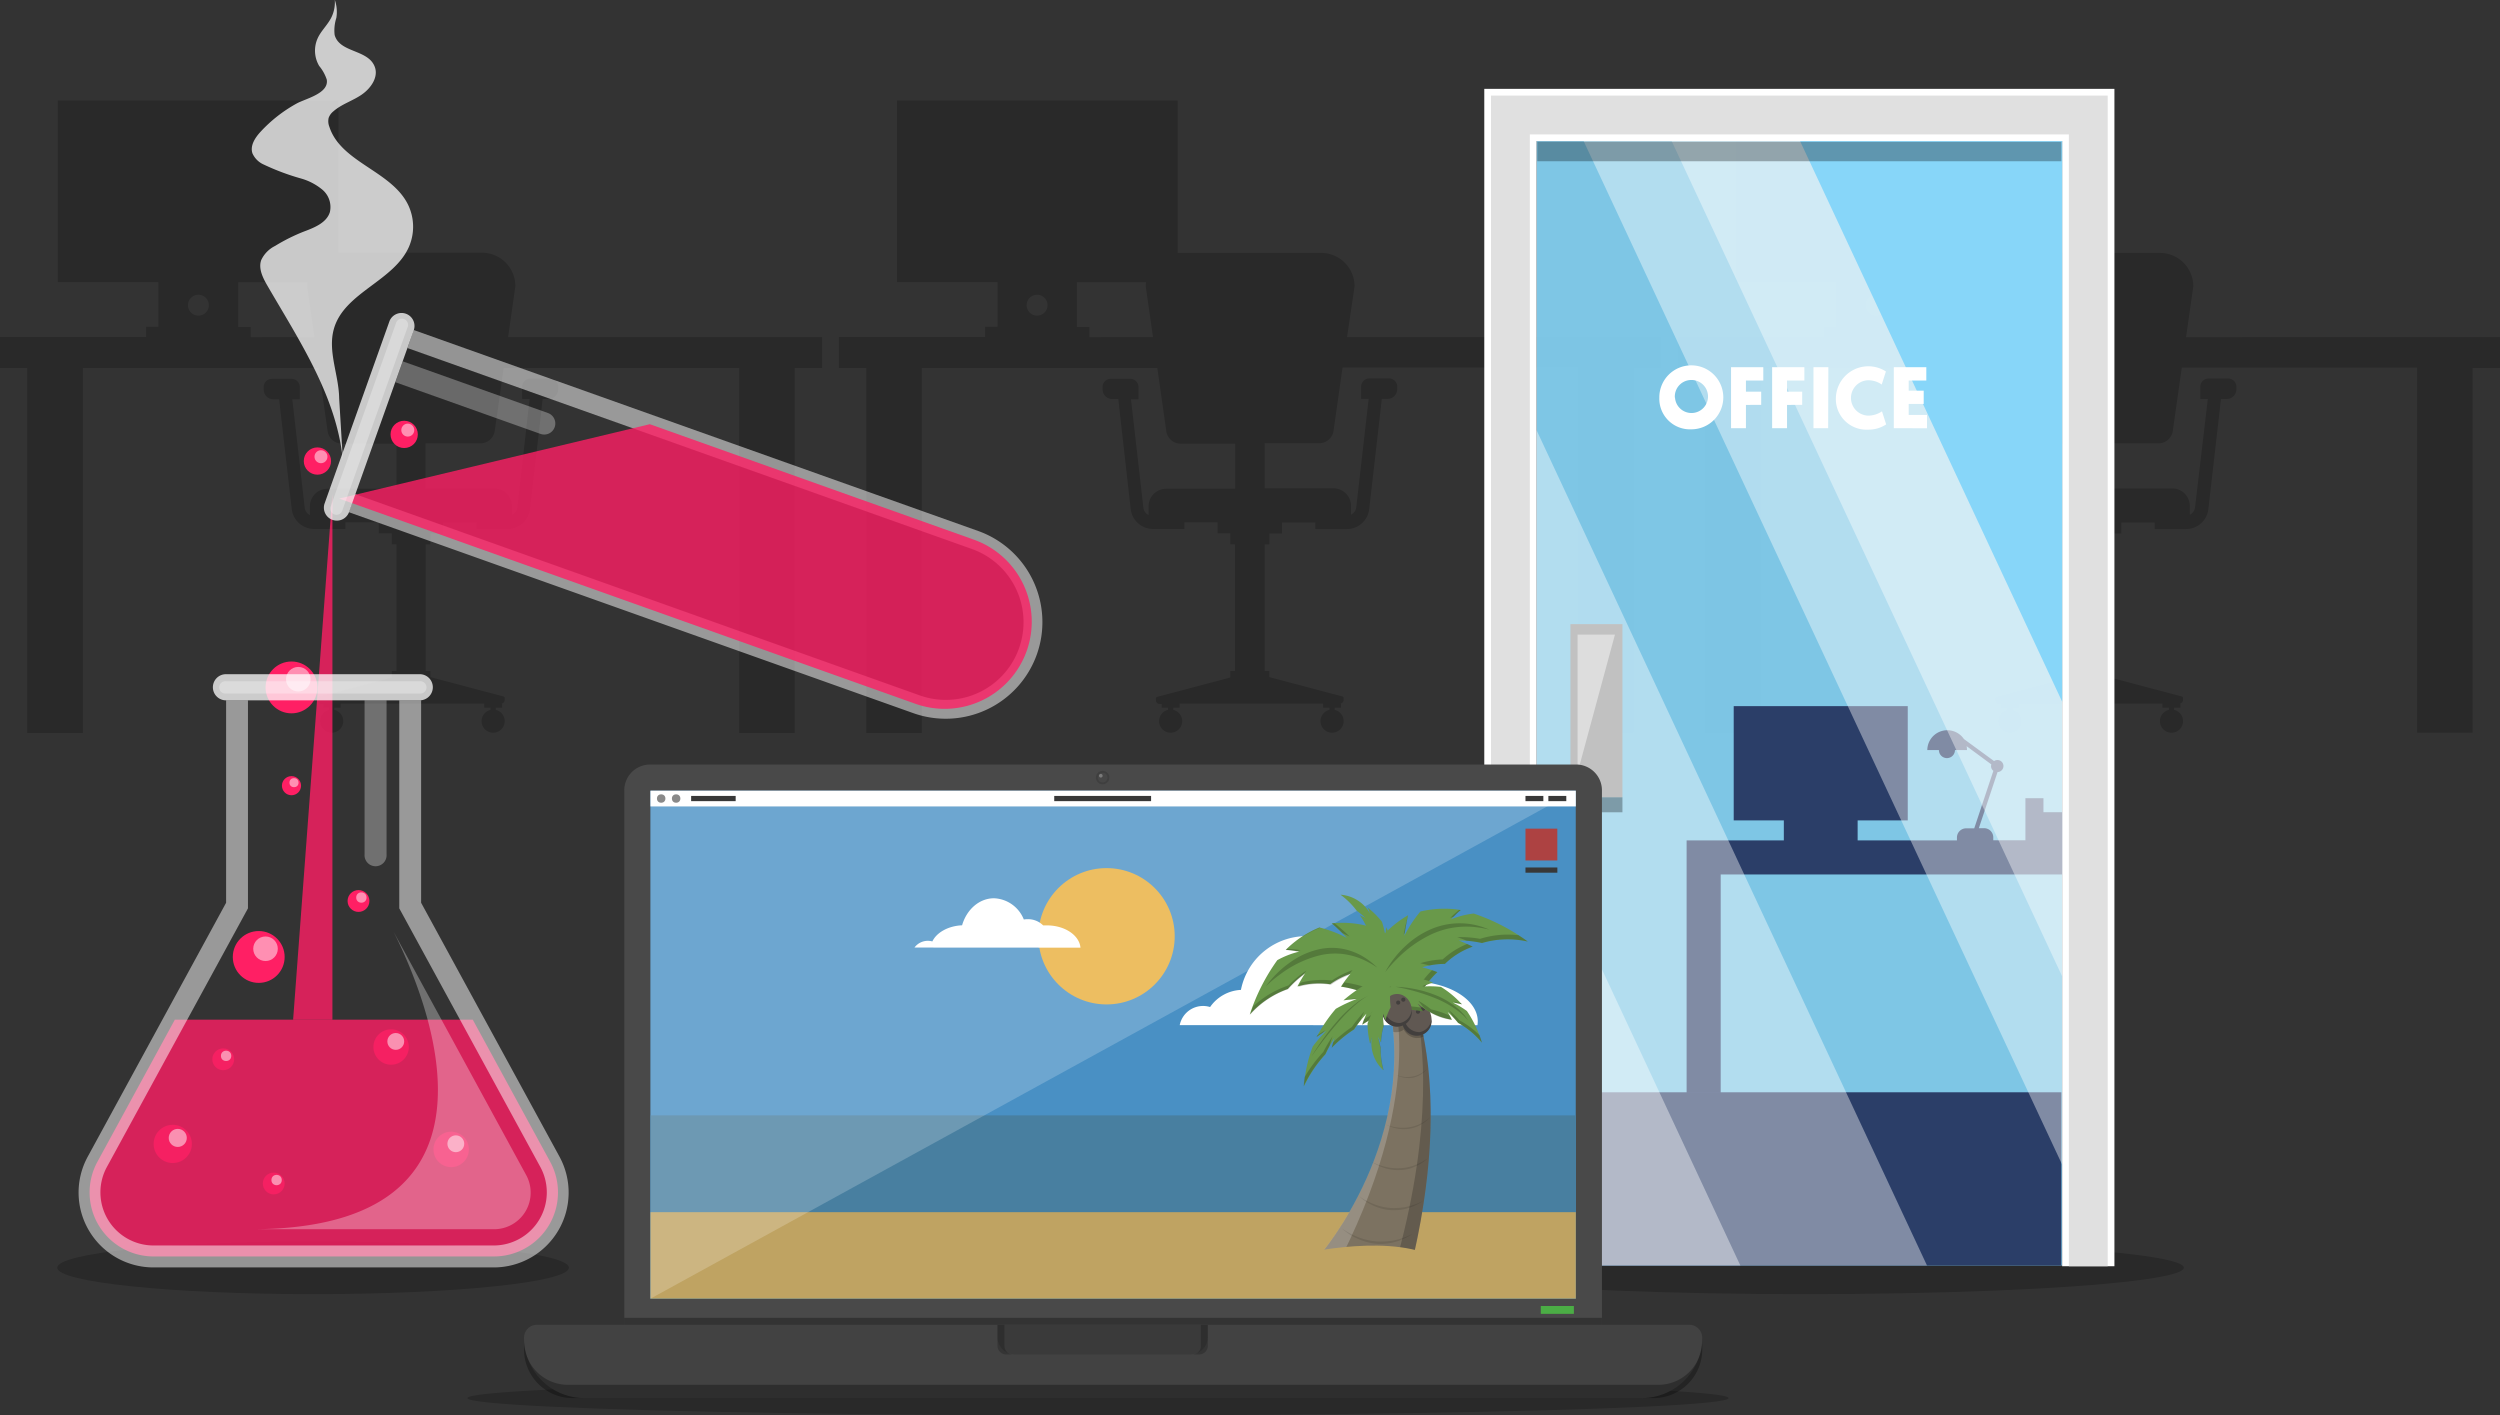 <svg id="Layer_1" data-name="Layer 1" xmlns="http://www.w3.org/2000/svg" viewBox="0 0 478.31 270.79">
  <rect x="0" y="0" width="478.31" height="270.79" fill="#333333" stroke="none"/>
  <title>q3</title>
  <path d="M631.64,303.36a6.4,6.4,0,0,0-6.4-6.4h-27.1l-.34,0V267.85H544.1v34.72h19.24v8.57H561v1.95H533V319h5.24v69.85H548.9V319H594l1.71,12a2.77,2.77,0,0,0,2.76,2.49h10.43v8.63h-13.2a3.36,3.36,0,0,0-3.36,3.36v1.43a1.7,1.7,0,0,0,0,.25,1.78,1.78,0,0,1-1-1.37l-2.21-19.32-.17-1.47h1.44v-2.32a1.59,1.59,0,0,0-1.59-1.59h-3.74a1.59,1.59,0,0,0-1.57,1.36,1.47,1.47,0,0,0,0,.23v.48a1.84,1.84,0,0,0,1.84,1.84h1.11l.16,1.36v.11L588.86,346a4.3,4.3,0,0,0,4.27,3.81h6v-1.26h6.38v2.1H608v2.1h.9V377H608v1.23h0l-14,3.71a.3.3,0,0,0-.22.29v.36a.7.7,0,0,0,.7.7h.4V384H596v.43a2.21,2.21,0,1,0,1,0V384h1.21v-.78h27.47V384h1.21v.43a2.21,2.21,0,1,0,1,0V384h1.21v-.78h-.2a.7.7,0,0,0,.7-.7v-.36a.3.3,0,0,0-.22-.29l-14-3.71V377h-.9V352.77h.9v-2.1h2.42v-2.1h6.38v1.26h6a4.3,4.3,0,0,0,4.27-3.81l2.25-19.61v-.11l.16-1.36H638a1.84,1.84,0,0,0,1.84-1.84v-.48a1.41,1.41,0,0,0,0-.19,1.59,1.59,0,0,0-1.57-1.4h-3.74a1.59,1.59,0,0,0-1.59,1.59v2.32h1.44L632,345.73a1.78,1.78,0,0,1-1,1.37,1.7,1.7,0,0,0,0-.25v-1.43a3.36,3.36,0,0,0-3.36-3.36h-13.2v-8.63h10.43A2.77,2.77,0,0,0,627.7,331l1.71-12h45.06v69.85h10.61V319h5.24v-5.89H630.25ZM571,309a2,2,0,1,1,2-2A2,2,0,0,1,571,309Zm10,4.12v-1.95h-2.38v-8.57h13.23a6.43,6.43,0,0,0-.05.79l1.39,9.72Zm211.2-9.72a6.4,6.4,0,0,0-6.4-6.4h-27.1l-.34,0V267.85h-53.7v34.72h19.24v8.57h-2.38v1.95H693.55V319h5.24v69.85h10.61V319h45.06l1.71,12a2.77,2.77,0,0,0,2.76,2.49h10.43v8.63h-13.2a3.36,3.36,0,0,0-3.36,3.36v1.43a1.7,1.7,0,0,0,0,.25,1.78,1.78,0,0,1-1-1.37l-2.21-19.32-.17-1.47h1.44v-2.32a1.59,1.59,0,0,0-1.59-1.59H745.6A1.59,1.59,0,0,0,744,322.4a1.47,1.47,0,0,0,0,.23v.48a1.84,1.84,0,0,0,1.84,1.84H747l.16,1.36v.11L749.37,346a4.3,4.3,0,0,0,4.27,3.81h6v-1.26H766v2.1h2.42v2.1h.9V377h-.9v1.23h0l-14,3.71a.3.3,0,0,0-.22.29v.36a.7.7,0,0,0,.7.7h.4V384h1.21v.43a2.21,2.21,0,1,0,1,0V384h1.21v-.78h27.47V384h1.21v.43a2.21,2.21,0,1,0,1,0V384h1.21v-.78h-.2a.7.7,0,0,0,.7-.7v-.36a.3.3,0,0,0-.22-.29l-14-3.71V377H775V352.77h.9v-2.1h2.42v-2.1h6.38v1.26h6A4.3,4.3,0,0,0,795,346l2.25-19.61v-.11l.16-1.36h1.11a1.84,1.84,0,0,0,1.84-1.84v-.48a1.41,1.41,0,0,0,0-.19,1.59,1.59,0,0,0-1.57-1.4h-3.74a1.59,1.59,0,0,0-1.59,1.59v2.32h1.44l-2.38,20.79a1.78,1.78,0,0,1-1,1.37,1.7,1.7,0,0,0,0-.25v-1.43a3.36,3.36,0,0,0-3.36-3.36H775v-8.63h10.43a2.77,2.77,0,0,0,2.76-2.49l1.71-12H835v69.85H845.6V319h5.24v-5.89H790.76ZM731.46,309a2,2,0,1,1,2-2A2,2,0,0,1,731.46,309Zm10,4.12v-1.95h-2.38v-8.57H752.3a6.43,6.43,0,0,0-.05.79l1.39,9.72Zm209.82,0,1.39-9.72a6.4,6.4,0,0,0-6.4-6.4h-27.1l-.34,0V267.85h-53.7v34.72h19.24v8.57H882v1.95H854.06V319h5.24v69.85h10.61V319H915l1.71,12a2.77,2.77,0,0,0,2.76,2.49h10.43v8.63h-13.2a3.36,3.36,0,0,0-3.36,3.36v1.43a1.7,1.7,0,0,0,0,.25,1.78,1.78,0,0,1-1-1.37l-2.21-19.32-.17-1.47h1.44v-2.32a1.59,1.59,0,0,0-1.59-1.59h-3.74a1.59,1.59,0,0,0-1.57,1.36,1.47,1.47,0,0,0,0,.23v.48a1.84,1.84,0,0,0,1.84,1.84h1.11l.16,1.36v.11L909.88,346a4.3,4.3,0,0,0,4.27,3.81h6v-1.26h6.38v2.1H929v2.1h.9V377H929v1.23h0l-14,3.71a.3.3,0,0,0-.22.29v.36a.7.7,0,0,0,.7.7h.4V384h1.21v.43a2.21,2.21,0,1,0,1,0V384h1.21v-.78h27.47V384H948v.43a2.21,2.21,0,1,0,1,0V384h1.21v-.78H950a.7.7,0,0,0,.7-.7v-.36a.3.3,0,0,0-.22-.29l-14-3.71V377h-.9V352.77h.9v-2.1h2.42v-2.1h6.38v1.26h6a4.3,4.3,0,0,0,4.27-3.81l2.25-19.61v-.11l.16-1.36h1.11a1.84,1.84,0,0,0,1.84-1.84v-.48a1.41,1.41,0,0,0,0-.19,1.59,1.59,0,0,0-1.57-1.4h-3.74a1.59,1.59,0,0,0-1.59,1.59v2.32h1.44L953,345.73a1.78,1.78,0,0,1-1,1.37,1.7,1.7,0,0,0,0-.25v-1.43a3.36,3.36,0,0,0-3.36-3.36h-13.2v-8.63H946a2.77,2.77,0,0,0,2.76-2.49l1.71-12H995.5v69.85h10.61V319h5.24v-5.89ZM892,309a2,2,0,1,1,2-2A2,2,0,0,1,892,309Zm10,4.12v-1.95h-2.38v-8.57h13.23a6.43,6.43,0,0,0-.05.79l1.39,9.72Z" transform="translate(-533.04 -248.61)" opacity="0.2"/>
  <g>
    <ellipse cx="345.4" cy="242.54" rx="72.42" ry="5.06" opacity="0.2"/>
    <g>
      <rect x="293.98" y="27" width="100.56" height="215.12" fill="#87d6f9" opacity="0.9"/>
      <path d="M933.44,404H924v-2.68h-3.45v8.05H914.4v-.55a1.76,1.76,0,0,0-1.76-1.76h-1l3.58-10.74a1.15,1.15,0,1,0-.67-2.1L908.78,390a3.83,3.83,0,0,0-7,2.12H904a1.53,1.53,0,1,0,3.07,0h2.3a3.85,3.85,0,0,0-.07-.75l4.73,3.49a1.11,1.11,0,0,0,.39,1.23l-3.66,11h-1.55a1.76,1.76,0,0,0-1.76,1.76v.55h-19v-3.83h9.59V383.71H864.74v21.86h9.59v3.83h-18.6v48.32h6.52v-41.8h71.19Z" transform="translate(-533.04 -248.61)" fill="#2b3e68"/>
      <rect x="294.12" y="208.98" width="100.27" height="33.14" fill="#2b3e68"/>
      <polygon points="404.54 242.26 394.54 242.26 394.54 27 293.98 27 293.98 242.26 283.98 242.26 283.98 17 404.54 17 404.54 242.26" fill="#fff"/>
      <polyline points="288.98 242.26 288.98 22 399.54 22 399.54 242.26" fill="none" stroke="#e0e0e0" stroke-miterlimit="10" stroke-width="7.43"/>
      <polygon points="293.98 82.3 293.98 242.12 368.68 242.12 293.98 82.3" fill="#fff" opacity="0.4"/>
      <polygon points="293.98 158.69 293.98 242.12 332.97 242.12 293.98 158.69" fill="#fff" opacity="0.4"/>
      <polygon points="394.54 186.81 394.54 27 319.83 27 394.54 186.81" fill="#fff" opacity="0.4"/>
      <polygon points="394.54 222.83 394.54 27 302.99 27 394.54 222.83" fill="#fff" opacity="0.4"/>
      <polygon points="394.54 134.25 394.54 27 344.4 27 394.54 134.25" fill="#87d6f9"/>
      <rect x="300.46" y="119.41" width="9.95" height="33.14" fill="#c1c1c1"/>
      <rect x="300.46" y="152.55" width="9.95" height="2.86" opacity="0.3"/>
      <rect x="294.12" y="27.14" width="100.27" height="3.71" opacity="0.3"/>
      <g>
        <path d="M850.51,324.68a6.12,6.12,0,1,1,6.12,6.07A5.86,5.86,0,0,1,850.51,324.68Zm3,0a3.16,3.16,0,1,0,3.15-3.37A3.16,3.16,0,0,0,853.48,324.68Z" transform="translate(-533.04 -248.61)" fill="#fff"/>
        <path d="M867.08,326.08v4.45h-2.85V318.86h6.17v2.55h-3.32v2.13H870v2.53Z" transform="translate(-533.04 -248.61)" fill="#fff"/>
        <path d="M874.94,326.08v4.45h-2.85V318.86h6.17v2.55h-3.32v2.13h2.9v2.53Z" transform="translate(-533.04 -248.61)" fill="#fff"/>
        <path d="M882.81,330.53H880V318.86h2.85Z" transform="translate(-533.04 -248.61)" fill="#fff"/>
        <path d="M884.29,324.68a6.21,6.21,0,0,1,9.57-5l-.8,2.5a4.55,4.55,0,0,0-2.5-.82,3.38,3.38,0,0,0,0,6.77,4.73,4.73,0,0,0,2.55-.82l.8,2.5a6.09,6.09,0,0,1-3.45,1A5.85,5.85,0,0,1,884.29,324.68Z" transform="translate(-533.04 -248.61)" fill="#fff"/>
        <path d="M895.37,330.53V318.86h6.22v2.55h-3.37v1.95h2.87v2.53h-2.87V328h3.5v2.55Z" transform="translate(-533.04 -248.61)" fill="#fff"/>
      </g>
      <polygon points="301.83 147.82 308.98 121.41 301.83 121.41 301.83 147.82" fill="#fff" opacity="0.45"/>
    </g>
  </g>
  <g>
    <ellipse cx="210.08" cy="267.49" rx="120.64" ry="3.3" opacity="0.2"/>
    <g>
      <path d="M124.38,146.27H301.55a4.94,4.94,0,0,1,4.94,4.94V253.46a0,0,0,0,1,0,0H119.44a0,0,0,0,1,0,0V151.21A4.94,4.94,0,0,1,124.38,146.27Z" fill="#494949"/>
      <rect x="697.42" y="359.96" width="97.18" height="177.04" transform="translate(661.44 -546.14) rotate(90)" fill="#4990c4"/>
      <circle cx="211.71" cy="179.13" r="13.04" fill="#e8ae3a"/>
      <rect x="728.48" y="391.01" width="35.06" height="177.04" transform="translate(692.5 -515.08) rotate(90)" fill="#487fa0"/>
      <rect x="737.74" y="400.27" width="16.54" height="177.04" transform="translate(701.76 -505.82) rotate(90)" fill="#bfa362"/>
      <polygon points="124.45 248.46 301.49 151.28 124.45 151.28 124.45 248.46" fill="#fff" opacity="0.2"/>
      <rect x="124.45" y="151.28" width="177.04" height="3.01" fill="#fff"/>
      <circle cx="126.5" cy="152.78" r="0.81" fill="#898989"/>
      <circle cx="129.36" cy="152.78" r="0.81" fill="#898989"/>
      <line x1="132.23" y1="152.78" x2="140.75" y2="152.78" fill="none" stroke="#383838" stroke-miterlimit="10"/>
      <line x1="201.7" y1="152.78" x2="220.23" y2="152.78" fill="none" stroke="#383838" stroke-miterlimit="10"/>
      <line x1="296.24" y1="152.78" x2="299.67" y2="152.78" fill="none" stroke="#383838" stroke-miterlimit="10"/>
      <line x1="291.86" y1="152.78" x2="295.28" y2="152.78" fill="none" stroke="#383838" stroke-miterlimit="10"/>
      <path d="M815.71,444.76a4.66,4.66,0,0,0,.06-.75c0-4.18-5.6-7.57-12.55-7.64a7.63,7.63,0,0,0-11.29-5A12.77,12.77,0,0,0,770.46,438a7.62,7.62,0,0,0-5.9,3.28,4.55,4.55,0,0,0-5.81,3.46Z" transform="translate(-533.04 -248.61)" fill="#fff"/>
      <path d="M739.76,429.92c-.22-2.38-3-4.26-6.43-4.26l-.71,0a4.11,4.11,0,0,0-2.95-1.19,4.44,4.44,0,0,0-.75.06,6.41,6.41,0,0,0-5.7-4.06c-2.83,0-5.24,2.16-6.11,5.17-2.65.12-4.87,1.37-5.69,3.09a3.22,3.22,0,0,0-.86-.12,3.17,3.17,0,0,0-2.56,1.29Z" transform="translate(-533.04 -248.61)" fill="#fff"/>
      <rect x="291.86" y="158.54" width="6.09" height="6.09" fill="#ad4242"/>
      <line x1="291.86" y1="166.47" x2="297.96" y2="166.47" fill="none" stroke="#383838" stroke-miterlimit="10"/>
      <g>
        <path d="M785.47,488.86s20-22.81,12.77-50.86l3.51-2.25s10,16.82,1.75,53.12Z" transform="translate(-533.04 -248.61)" fill="#7c7261"/>
        <path d="M799.31,438.1l-1,.33c6.95,27.85-12.88,50.43-12.88,50.43h4.39C806.21,456,799.31,438.1,799.31,438.1Z" transform="translate(-533.04 -248.61)" fill="#fff" opacity="0.2"/>
        <path d="M803.83,440.78c1.63,7.24,3.38,23.19-3.35,48.08h3C809.18,463.94,806.23,448.2,803.83,440.78Z" transform="translate(-533.04 -248.61)" opacity="0.2"/>
        <path d="M795.91,430.11a12.94,12.94,0,0,1,2.41,3.18,15.91,15.91,0,0,0,1.31-4.2A17.2,17.2,0,0,0,798.2,426q0,.77-.13,1.5a16.45,16.45,0,0,0-.64-2.55,16.67,16.67,0,0,0-2.74-2.72q.28.6.5,1.21a7.05,7.05,0,0,0-5.68-3.65,14.49,14.49,0,0,1,3.11,3.08,14.7,14.7,0,0,1,1.64,1.36q-.53-.29-1.07-.53a14,14,0,0,1,1.58,2.87,13.71,13.71,0,0,1,1.49,1.69,12.81,12.81,0,0,0-1.13-.69A13.63,13.63,0,0,1,795.91,430.11Z" transform="translate(-533.04 -248.61)" fill="#69994a"/>
        <path d="M795,439a13.58,13.58,0,0,1,7.19-2.54,63.15,63.15,0,0,0-7.68-10.72,19,19,0,0,0-6.68-.47q1.49,1.3,2.89,2.78a23.74,23.74,0,0,0-5.25-2,19.91,19.91,0,0,0-6.44,4.29,17.65,17.65,0,0,1,2.56.34,16.8,16.8,0,0,0-4.17,1.63,38.07,38.07,0,0,0-5.27,10.41,17.4,17.4,0,0,1,7.27-4.89,20.19,20.19,0,0,1,3.31-3q-.78,1.2-1.46,2.51a14.58,14.58,0,0,1,6.25-.42,15.1,15.1,0,0,1,3.9-2,23.05,23.05,0,0,0-1.82,2.46A18.13,18.13,0,0,1,795,439Z" transform="translate(-533.04 -248.61)" fill="#69994a"/>
        <path d="M781.87,430.4a19.3,19.3,0,0,0-2.54-.27l-.26.24a17.49,17.49,0,0,1,2,.25Zm3.64-4.32a19,19,0,0,0-4.58,2.67,21,21,0,0,1,4.67-2.64Zm5.72,1.69q-1.37-1.33-2.84-2.51l-.52,0c.68.59,1.34,1.22,2,1.87Q790.54,427.46,791.23,427.78ZM783,434.28a21.24,21.24,0,0,0-3.44,2.87,18.43,18.43,0,0,0-6.75,4q-.3.79-.58,1.6a17.4,17.4,0,0,1,7.27-4.89,20.46,20.46,0,0,1,2.86-2.65C782.54,434.9,782.75,434.59,783,434.28Zm8.87-.08a16.65,16.65,0,0,0-4,2,16.3,16.3,0,0,0-6,.42c-.15.27-.3.53-.44.81a14.58,14.58,0,0,1,6.25-.42,15.19,15.19,0,0,1,3.47-1.85C791.31,434.8,791.57,434.49,791.84,434.2Zm9.85,1.38a15.11,15.11,0,0,0-6.28,2.39,19.29,19.29,0,0,0-5.19-1.39c-.19.27-.39.54-.57.83A18.13,18.13,0,0,1,795,439a13.58,13.58,0,0,1,7.19-2.54Z" transform="translate(-533.04 -248.61)" opacity="0.2"/>
        <path d="M804.62,439.05a13.58,13.58,0,0,0-7.32,2.14,63.15,63.15,0,0,1,0-13.19,19,19,0,0,1,5.15-4.28c-.3,1.28-.54,2.6-.72,3.94A23.74,23.74,0,0,1,804.8,423a19.91,19.91,0,0,1,7.73-.28,17.65,17.65,0,0,0-1.88,1.78,16.8,16.8,0,0,1,4.34-1.11,38.07,38.07,0,0,1,10.36,5.37,17.4,17.4,0,0,0-8.76.28,20.19,20.19,0,0,0-4.44-.49q1.33.52,2.65,1.18a14.58,14.58,0,0,0-5.32,3.3,15.1,15.1,0,0,0-4.34.65,23.05,23.05,0,0,1,2.91.94A18.13,18.13,0,0,0,804.62,439.05Z" transform="translate(-533.04 -248.61)" fill="#69994a"/>
        <path d="M802.43,423.72c-.33,1.2-.61,2.43-.83,3.69l.21-.35C802,425.93,802.18,424.81,802.43,423.72Zm10.09-1-.34,0a18.8,18.8,0,0,0-1.68,1.52l.69-.26A17.46,17.46,0,0,1,812.53,422.69Zm-8.41,15.23a14.68,14.68,0,0,0-6.93,2c0,.42.07.83.11,1.25a13.57,13.57,0,0,1,7.32-2.14,18.13,18.13,0,0,1,3.42-4.47c-.33-.13-.66-.24-1-.36A19,19,0,0,0,804.12,437.93Zm19.41-10.42a17.8,17.8,0,0,0-7.31.7,20.68,20.68,0,0,0-4.36-.32c.6.21,1.21.44,1.81.69a21,21,0,0,1,2.91.43,17.4,17.4,0,0,1,8.76-.28C824.74,428.3,824.13,427.9,823.53,427.51Zm-14.44,4.64a16.17,16.17,0,0,0-4.3.73c.57.12,1.14.27,1.71.43a15.42,15.42,0,0,1,3-.31,14.58,14.58,0,0,1,5.32-3.3c-.36-.18-.72-.35-1.08-.51A15.86,15.86,0,0,0,809.09,432.14Z" transform="translate(-533.04 -248.61)" opacity="0.2"/>
        <g opacity="0.2">
          <path d="M796.57,433.74l-.81-.51a17.91,17.91,0,0,0-2.28-1.17,13.73,13.73,0,0,0-3.56-.93,12.82,12.82,0,0,0-4.42.27A20.91,20.91,0,0,0,778,435a24.57,24.57,0,0,0-2.76,2.3s.2-.3.6-.79a20.59,20.59,0,0,1,1.85-2,20,20,0,0,1,3.14-2.41,14.85,14.85,0,0,1,4.43-1.84,11.35,11.35,0,0,1,4.75-.1,12.14,12.14,0,0,1,3.65,1.36,14.56,14.56,0,0,1,2.16,1.54Z" transform="translate(-533.04 -248.61)"/>
        </g>
        <g opacity="0.2">
          <path d="M818,426.46l-.89-.19a19.82,19.82,0,0,0-2.45-.34,16.45,16.45,0,0,0-3.64.17,15.86,15.86,0,0,0-4.23,1.32,23.33,23.33,0,0,0-6.5,4.68,24,24,0,0,0-2.21,2.49s.13-.28.42-.77a18.71,18.71,0,0,1,1.39-2,20.07,20.07,0,0,1,2.55-2.67,17,17,0,0,1,3.91-2.55,13.93,13.93,0,0,1,8.39-1.13,14.92,14.92,0,0,1,2.4.66Z" transform="translate(-533.04 -248.61)"/>
        </g>
        <g>
          <path d="M797.7,442.52a21.93,21.93,0,0,1,4.53-5,27,27,0,0,0-7.41-.86,29.15,29.15,0,0,0-4.76,3.35q1.29-.19,2.55-.26a27.89,27.89,0,0,0-4,1.87,28.27,28.27,0,0,0-3.67,5.42q.91-.65,1.86-1.21a27.17,27.17,0,0,0-2.6,3,27,27,0,0,0-1.69,7.63,24.57,24.57,0,0,1,4.14-6.15,24.92,24.92,0,0,1,1.74-3.16q-.31,1-.54,1.94a23.68,23.68,0,0,1,4.28-3.53,23.25,23.25,0,0,1,2.34-3,21.72,21.72,0,0,0-.8,2.11A23.11,23.11,0,0,1,797.7,442.52Z" transform="translate(-533.04 -248.61)" fill="#69994a"/>
          <path d="M786.6,445.68c-.51.32-1,.67-1.52,1l-.19.34c.37-.27.75-.52,1.13-.76C786.22,446.08,786.4,445.87,786.6,445.68Zm1.44,1.14a27.3,27.3,0,0,0-1.83,3.07,27.25,27.25,0,0,0-3.56,4.78c-.08.59-.15,1.18-.19,1.78a24.57,24.57,0,0,1,4.14-6.15q.38-.83.82-1.63h0Q787.69,447.75,788,446.82Zm4.45-7.2q-1.19.13-2.42.38c.69-.1,1.37-.17,2-.22Zm8.86-2.33a24.53,24.53,0,0,0-4.2,4.65,25.27,25.27,0,0,0-3.18,1.71c-.12.33-.24.66-.35,1a23.11,23.11,0,0,1,4.07-2.13,21.93,21.93,0,0,1,4.53-5Zm-9.68,7.82a26.55,26.55,0,0,0-3.59,2.92c-.1.35-.19.7-.27,1.05a23.69,23.69,0,0,1,4.28-3.53c.37-.58.78-1.14,1.22-1.69.22-.57.47-1.14.75-1.72A26,26,0,0,0,791.67,445.12Z" transform="translate(-533.04 -248.61)" opacity="0.2"/>
        </g>
        <g opacity="0.2">
          <path d="M795,439l-.55.32a12.42,12.42,0,0,0-1.43,1,31,31,0,0,0-4.06,4c-1.47,1.68-2.71,3.28-3.58,4.46s-1.39,1.92-1.39,1.92.46-.79,1.28-2a45.64,45.64,0,0,1,3.48-4.56,24.8,24.8,0,0,1,4.19-3.93,11.18,11.18,0,0,1,1.49-.9Z" transform="translate(-533.04 -248.61)"/>
        </g>
        <path d="M803.9,441a2.47,2.47,0,0,0-1.49.49,2.83,2.83,0,0,0-2.91-1.58,2.54,2.54,0,0,0-.76.25,49.49,49.49,0,0,1,.88,5.88,2.48,2.48,0,0,0,2-.44l.06.11a3,3,0,0,0,1.73,1.4,2.56,2.56,0,0,0,.83.1l.29,0a2.54,2.54,0,0,0,.89-.32A53.85,53.85,0,0,0,803.9,441Z" transform="translate(-533.04 -248.61)" opacity="0.2"/>
        <path d="M795.61,442.22l.08-.18q-.49.52-.94,1.11C795,442.83,795.32,442.52,795.61,442.22Zm-.42,6.06c.07-.28.15-.55.23-.82s0-.3,0-.45c-.11.35-.2.72-.29,1.09Zm4-11-.4.22a14.21,14.21,0,0,0-.06,3.74,14.68,14.68,0,0,0-.78,2.08c.06.16.12.32.19.48a13.62,13.62,0,0,1,1-2.53A12.93,12.93,0,0,1,799.18,437.32Zm-1.78,5.24a15.05,15.05,0,0,0,.1,2.25,15.37,15.37,0,0,0-.47,2.76c.08.17.15.34.24.5a14,14,0,0,1,.53-3.23,13.65,13.65,0,0,1-.12-1.42C797.58,443.13,797.48,442.85,797.4,442.56Zm-.49,5.27c-.13-.28-.26-.57-.37-.86a28.4,28.4,0,0,1,.71,5.7c.17.25.33.5.51.73a14.49,14.49,0,0,1-.55-4.34C797.09,448.66,797,448.25,796.91,447.83Z" transform="translate(-533.04 -248.61)" opacity="0.2"/>
        <g>
          <ellipse cx="271.08" cy="195.02" rx="2.8" ry="3.11" fill="#605852"/>
          <path d="M806.91,443.26a2.79,2.79,0,0,1-2.26,2.82,2.91,2.91,0,0,1-2.95-2.83,3.67,3.67,0,0,1,.1-1.37,3.34,3.34,0,0,0-.48,1.74,2.82,2.82,0,1,0,5.6,0A3.49,3.49,0,0,0,806.91,443.26Z" transform="translate(-533.04 -248.61)" fill="#423f3d"/>
          <circle cx="271.29" cy="193.56" r="0.4" fill="#423f3d"/>
          <circle cx="272.27" cy="193" r="0.4" fill="#423f3d"/>
        </g>
        <path d="M801.58,441.82a13.73,13.73,0,0,0-4.64-2.63,26.61,26.61,0,0,1,5.79-3.68,18.49,18.49,0,0,1,4.49,1.08q-1.07.34-2.1.78a19,19,0,0,1,3.62.06,18.3,18.3,0,0,1,4,3.34,16.69,16.69,0,0,0-1.73-.34,17,17,0,0,1,2.68,1.61,21.7,21.7,0,0,1,2.87,6.07,15.93,15.93,0,0,0-4.55-3.79,16.76,16.76,0,0,0-2-2.1q.45.73.82,1.5a13.3,13.3,0,0,1-6.62-3.17,15.84,15.84,0,0,1,1.06,1.55A15.4,15.4,0,0,0,801.58,441.82Z" transform="translate(-533.04 -248.61)" fill="#69994a"/>
        <path d="M807.22,436.59q-1,.26-2,.62h.33C806.08,437,806.64,436.77,807.22,436.59Zm5.55,4.17-.21-.22c-.48-.12-1-.23-1.44-.31l.6.3C812.08,440.6,812.43,440.67,812.78,440.76Zm3.32,5.88a17.29,17.29,0,0,0-3.83-2.82,18,18,0,0,0-2.07-2q.45.66.84,1.35c.35.36.69.74,1,1.14a15.93,15.93,0,0,1,4.55,3.79C816.45,447.6,816.28,447.11,816.1,446.63Zm-14.2-5.51a15.3,15.3,0,0,0-4.3-2.45c-.22.17-.44.33-.65.51a13.73,13.73,0,0,1,4.64,2.63,15.4,15.4,0,0,1,3.7.27c-.14-.24-.3-.48-.46-.71A16.67,16.67,0,0,0,801.9,441.13Zm5,.63a16.33,16.33,0,0,0-2.5-1.68c.32.38.62.77.9,1.17a9.53,9.53,0,0,0,5.5,2.47q-.19-.4-.41-.79A16.53,16.53,0,0,0,806.94,441.75Z" transform="translate(-533.04 -248.61)" opacity="0.2"/>
        <g opacity="0.2">
          <path d="M814,443.91l-.43-.45-.5-.53-.73-.63a19.15,19.15,0,0,0-4.77-2.74,37.52,37.52,0,0,0-5.28-1.68c-1.39-.33-2.27-.47-2.27-.47a19,19,0,0,1,2.32.19,22.91,22.91,0,0,1,5.45,1.44,14.69,14.69,0,0,1,4.74,3.06l.67.71c.18.23.32.43.43.6Z" transform="translate(-533.04 -248.61)"/>
        </g>
        <g>
          <ellipse cx="267.3" cy="193.28" rx="2.8" ry="3.11" fill="#605852"/>
          <path d="M803.13,441.52a2.79,2.79,0,0,1-2.26,2.82,2.91,2.91,0,0,1-2.95-2.83,3.67,3.67,0,0,1,.1-1.37,3.34,3.34,0,0,0-.48,1.74,2.82,2.82,0,1,0,5.6,0A3.49,3.49,0,0,0,803.13,441.52Z" transform="translate(-533.04 -248.61)" fill="#423f3d"/>
          <circle cx="267.51" cy="191.82" r="0.4" fill="#423f3d"/>
          <circle cx="268.49" cy="191.26" r="0.4" fill="#423f3d"/>
        </g>
        <path d="M799.11,441.3a12.94,12.94,0,0,1,.07-4,15.91,15.91,0,0,0-3.62,2.5,17.2,17.2,0,0,0-.81,3.34q.5-.58,1-1.1a16.45,16.45,0,0,0-1.07,2.4,16.67,16.67,0,0,0,.48,3.83q.15-.64.35-1.26a7.05,7.05,0,0,0,2.22,6.38,14.49,14.49,0,0,1-.55-4.34,14.7,14.7,0,0,1-.45-2.08q.24.55.51,1.07a14,14,0,0,1,.53-3.23,13.71,13.71,0,0,1-.13-2.25,12.81,12.81,0,0,0,.46,1.25A13.63,13.63,0,0,1,799.11,441.3Z" transform="translate(-533.04 -248.61)" fill="#69994a"/>
        <g opacity="0.1">
          <path d="M805.31,478.4l-.44.26a8.3,8.3,0,0,1-1.25.66,9.54,9.54,0,0,1-.91.36c-.34.09-.7.21-1.09.29s-.81.14-1.25.16a9,9,0,0,1-1.35,0,9.6,9.6,0,0,1-2.53-.56,11,11,0,0,1-1.89-.93,9.75,9.75,0,0,1-1.15-.83,4.75,4.75,0,0,1-.38-.35s.14.11.42.3a12.1,12.1,0,0,0,1.21.7,13.38,13.38,0,0,0,1.91.78,11.32,11.32,0,0,0,2.45.48,10.51,10.51,0,0,0,1.29,0c.42,0,.82-.08,1.2-.11s.74-.15,1.08-.22.64-.2.92-.28a9.89,9.89,0,0,0,1.3-.52Z" transform="translate(-533.04 -248.61)"/>
        </g>
        <g opacity="0.1">
          <path d="M806.24,470.23l-.35.28a7.29,7.29,0,0,1-1,.72,8.38,8.38,0,0,1-.75.42c-.29.12-.59.26-.92.39s-.69.22-1.06.29a7.91,7.91,0,0,1-1.18.14,8.43,8.43,0,0,1-2.27-.18,9.65,9.65,0,0,1-1.76-.58,8.56,8.56,0,0,1-1.1-.58,4.17,4.17,0,0,1-.38-.26s.14.08.4.21a10.63,10.63,0,0,0,1.14.46,11.75,11.75,0,0,0,1.75.45,9.93,9.93,0,0,0,2.19.12,9.23,9.23,0,0,0,1.13-.12c.36-.06.7-.17,1-.24s.62-.22.91-.32.53-.25.76-.35a8.68,8.68,0,0,0,1.07-.61Z" transform="translate(-533.04 -248.61)"/>
        </g>
        <g opacity="0.1">
          <path d="M806.79,462.25l-.26.26a5.87,5.87,0,0,1-.74.67,6.75,6.75,0,0,1-.56.41c-.22.12-.44.27-.7.4s-.53.24-.82.33a6.37,6.37,0,0,1-.93.23,6.79,6.79,0,0,1-1.83.07,7.77,7.77,0,0,1-1.46-.3,6.9,6.9,0,0,1-.93-.36,3.36,3.36,0,0,1-.32-.17l.34.13a8.56,8.56,0,0,0,1,.26,9.46,9.46,0,0,0,1.44.19,8,8,0,0,0,1.76-.11,7.43,7.43,0,0,0,.89-.21c.28-.08.55-.2.8-.29l.7-.34c.22-.11.4-.25.58-.36a7,7,0,0,0,.79-.59Z" transform="translate(-533.04 -248.61)"/>
        </g>
        <g opacity="0.1">
          <path d="M806,453.25l-.18.18a4,4,0,0,1-.51.46,4.65,4.65,0,0,1-.39.28l-.48.27c-.18.07-.36.17-.57.23a4.39,4.39,0,0,1-.64.16,4.68,4.68,0,0,1-1.26,0,5.36,5.36,0,0,1-1-.2,4.75,4.75,0,0,1-.64-.25l-.22-.12.24.09a5.9,5.9,0,0,0,.66.18,6.52,6.52,0,0,0,1,.13,5.51,5.51,0,0,0,1.22-.08,5.12,5.12,0,0,0,.61-.14c.2-.06.38-.14.55-.2l.48-.24c.15-.07.27-.17.4-.25a4.82,4.82,0,0,0,.55-.41Z" transform="translate(-533.04 -248.61)"/>
        </g>
        <g opacity="0.1">
          <path d="M803.38,484.65l-.49.29a9.22,9.22,0,0,1-1.39.73,10.59,10.59,0,0,1-1,.4c-.38.1-.78.23-1.21.32s-.9.15-1.38.18a10,10,0,0,1-1.5,0,10.66,10.66,0,0,1-2.81-.63,12.21,12.21,0,0,1-2.1-1,10.83,10.83,0,0,1-1.28-.92,5.28,5.28,0,0,1-.43-.39s.16.13.47.33a13.44,13.44,0,0,0,1.35.78,14.86,14.86,0,0,0,2.12.86,12.56,12.56,0,0,0,2.72.53,11.67,11.67,0,0,0,1.44,0c.46,0,.91-.09,1.34-.12s.82-.17,1.19-.24.71-.22,1-.31a11,11,0,0,0,1.44-.58Z" transform="translate(-533.04 -248.61)"/>
        </g>
      </g>
      <path d="M780.32,488.86s17.14-4.36,26.69,0l-1.7,4.36H781Z" transform="translate(-533.04 -248.61)" fill="#bfa362"/>
      <circle cx="210.96" cy="148.77" r="1.29" fill="#3f3f3f"/>
      <circle cx="210.96" cy="148.77" r="0.92" fill="#474747"/>
      <circle cx="210.61" cy="148.42" r="0.35" fill="#7a7a7a"/>
      <polyline points="119.44 252.13 119.44 253.47 306.49 253.47 306.49 252.13" opacity="0.3"/>
      <g>
        <path d="M102.74,253.46H323.19a2.48,2.48,0,0,1,2.48,2.48v0a11.54,11.54,0,0,1-11.54,11.54H111.8a11.54,11.54,0,0,1-11.54-11.54v0a2.48,2.48,0,0,1,2.48-2.48Z" fill="#424242"/>
        <path d="M850.29,513.56H641.72a8.42,8.42,0,0,1-8.42-8.42v1.65a9.31,9.31,0,0,0,9.31,9.31h206.8a9.31,9.31,0,0,0,9.31-9.31v-1.65A8.42,8.42,0,0,1,850.29,513.56Z" transform="translate(-533.04 -248.61)" opacity="0.3"/>
        <path d="M190.84,253.46h40.24a0,0,0,0,1,0,0v2.34a3.34,3.34,0,0,1-3.34,3.34H194.18a3.34,3.34,0,0,1-3.34-3.34v-2.34A0,0,0,0,1,190.84,253.46Z" fill="#3a3a3a"/>
        <path d="M725.22,506.14v-4.06h-1.34v4a1.67,1.67,0,0,0,1.67,1.67h1.28A1.61,1.61,0,0,1,725.22,506.14Zm37.57-4.06v4.06a1.61,1.61,0,0,1-1.61,1.61h1.28a1.67,1.67,0,0,0,1.67-1.67v-4Z" transform="translate(-533.04 -248.61)" opacity="0.2"/>
      </g>
      <rect x="294.79" y="249.87" width="6.33" height="1.5" fill="#4bad45"/>
    </g>
  </g>
  <g>
    <ellipse cx="59.9" cy="242.54" rx="48.94" ry="5.06" opacity="0.2"/>
    <g>
      <polygon points="63.6 94.57 63.6 195.1 56.08 195.1 63.6 94.57" fill="#ff1f64" opacity="0.8"/>
      <path d="M597.93,324.82c-.06-4.49-2.24-9-1-13.32,2-7,11.63-9.13,14.42-15.83a9.67,9.67,0,0,0-.29-8c-3.22-6.39-12.8-8-15-14.79a2.9,2.9,0,0,1-.14-1.72,2.83,2.83,0,0,1,.91-1.25c1.59-1.4,3.7-2,5.45-3.22s3.22-3.36,2.45-5.33c-1.3-3.35-6.74-2.61-7.67-6.08a7.8,7.8,0,0,1,.33-3.24,7,7,0,0,0-.3-3.47,6.51,6.51,0,0,1-.69,3.45c-.73,1.43-2,2.55-2.62,4a5.75,5.75,0,0,0,.33,5.21,8,8,0,0,1,1.45,2.62c.43,2.64-4,3.61-5.72,4.54a27.29,27.29,0,0,0-6.92,5.4c-1.06,1.14-2.08,2.68-1.58,4.16a4.21,4.21,0,0,0,2.18,2.15,45.16,45.16,0,0,0,7.07,2.65,11.11,11.11,0,0,1,4.15,2.17,4.35,4.35,0,0,1,1.42,4.25c-.62,2.07-3,3-5,3.75a35.36,35.36,0,0,0-5.5,2.75,5.69,5.69,0,0,0-2.65,2.72c-.56,1.63.32,3.37,1.18,4.86,6.16,10.62,13.32,21.3,14.46,33.53" transform="translate(-533.04 -248.61)" fill="#fff" opacity="0.75"/>
      <g>
        <circle cx="55.77" cy="131.52" r="4.96" fill="#ff1f64"/>
        <circle cx="57.07" cy="129.95" r="2.35" fill="#fff" opacity="0.5"/>
      </g>
      <g>
        <circle cx="60.73" cy="88.21" r="2.61" fill="#ff1f64"/>
        <circle cx="61.41" cy="87.38" r="1.24" fill="#fff" opacity="0.5"/>
      </g>
      <g>
        <circle cx="77.33" cy="83.11" r="2.61" fill="#ff1f64"/>
        <circle cx="78.02" cy="82.29" r="1.24" fill="#fff" opacity="0.5"/>
      </g>
      <g>
        <circle cx="55.77" cy="150.32" r="1.83" fill="#ff1f64"/>
        <circle cx="56.25" cy="149.74" r="0.87" fill="#fff" opacity="0.5"/>
      </g>
      <path d="M576.27,382.6h37.08a2.48,2.48,0,0,0,0-5H576.27a2.48,2.48,0,0,0,0,5Z" transform="translate(-533.04 -248.61)" fill="#fff" opacity="0.75"/>
      <path d="M613.35,381.3a1.18,1.18,0,1,0,0-2.35H576.27a1.18,1.18,0,1,0,0,2.35Z" transform="translate(-533.04 -248.61)" fill="#fff" opacity="0.3"/>
      <path d="M607,382.6v29.49a2.11,2.11,0,1,1-4.21,0V382.6Z" transform="translate(-533.04 -248.61)" fill="#fff" opacity="0.3"/>
      <path d="M551.67,470.9l14.82-27.2h57l14.82,27.2A12.25,12.25,0,0,1,627.53,489H562.42A12.25,12.25,0,0,1,551.67,470.9Z" transform="translate(-533.04 -248.61)" fill="#ff1f64" opacity="0.8"/>
      <path d="M549.83,469.9l26.47-48.57V382.6h4.18V422.4l-27,49.5a10.16,10.16,0,0,0,8.92,15h65.11a10.16,10.16,0,0,0,8.92-15l-27-49.5V382.6h4.18v38.73l26.47,48.57a14.33,14.33,0,0,1-12.59,21.2H562.42a14.33,14.33,0,0,1-12.59-21.2Z" transform="translate(-533.04 -248.61)" fill="#fff" opacity="0.5"/>
      <g>
        <circle cx="49.5" cy="183.09" r="4.96" fill="#ff1f64"/>
        <circle cx="50.8" cy="181.52" r="2.35" fill="#fff" opacity="0.5"/>
      </g>
      <g>
        <circle cx="33.05" cy="218.86" r="3.66" fill="#ff1f64" opacity="0.75"/>
        <circle cx="34.01" cy="217.71" r="1.73" fill="#fff" opacity="0.5"/>
      </g>
      <g>
        <circle cx="74.83" cy="200.32" r="3.39" fill="#ff1f64" opacity="0.75"/>
        <circle cx="75.72" cy="199.25" r="1.61" fill="#fff" opacity="0.5"/>
      </g>
      <g>
        <circle cx="86.32" cy="219.91" r="3.39" fill="#ff1f64" opacity="0.75"/>
        <circle cx="87.21" cy="218.83" r="1.61" fill="#fff" opacity="0.5"/>
      </g>
      <g>
        <circle cx="52.37" cy="226.43" r="2.09" fill="#ff1f64" opacity="0.75"/>
        <circle cx="52.92" cy="225.77" r="0.99" fill="#fff" opacity="0.5"/>
      </g>
      <g>
        <circle cx="42.71" cy="202.67" r="2.09" fill="#ff1f64" opacity="0.75"/>
        <circle cx="43.26" cy="202.01" r="0.99" fill="#fff" opacity="0.5"/>
      </g>
      <path d="M581.1,483.79h46.43a7,7,0,0,0,6.17-10.38l-25.36-46.53C615,440.17,633,483.79,581.1,483.79Z" transform="translate(-533.04 -248.61)" fill="#fff" opacity="0.3"/>
      <g>
        <circle cx="68.59" cy="172.38" r="2.09" fill="#ff1f64"/>
        <circle cx="69.14" cy="171.72" r="0.99" fill="#fff" opacity="0.5"/>
      </g>
      <g>
        <g opacity="0.5">
          <path d="M731.41,373.83a18.51,18.51,0,0,0-11.22-23.63l-108-38.45L611,315.2l108,38.45a14.84,14.84,0,0,1-10,28L601,343.15l-1.23,3.45,108,38.45A18.51,18.51,0,0,0,731.41,373.83Z" transform="translate(-533.04 -248.61)" fill="#fff"/>
        </g>
        <path d="M657.36,329.77l62,22.09a16.66,16.66,0,0,1,10.11,21.29h0a16.66,16.66,0,0,1-21.29,10.11L597.93,344Z" transform="translate(-533.04 -248.61)" fill="#ff1f64" opacity="0.8"/>
        <path d="M599.79,346.64l12.44-34.93a2.48,2.48,0,0,0-4.67-1.66L595.12,345a2.48,2.48,0,0,0,4.67,1.66Z" transform="translate(-533.04 -248.61)" fill="#fff" opacity="0.75"/>
        <path d="M611,311.27a1.18,1.18,0,1,0-2.21-.79l-12.44,34.93a1.18,1.18,0,1,0,2.21.79Z" transform="translate(-533.04 -248.61)" fill="#fff" opacity="0.3"/>
        <path d="M610.09,317.74l27.78,9.89a2.11,2.11,0,0,1-1.41,4l-27.78-9.89Z" transform="translate(-533.04 -248.61)" fill="#fff" opacity="0.3"/>
      </g>
    </g>
  </g>
</svg>
